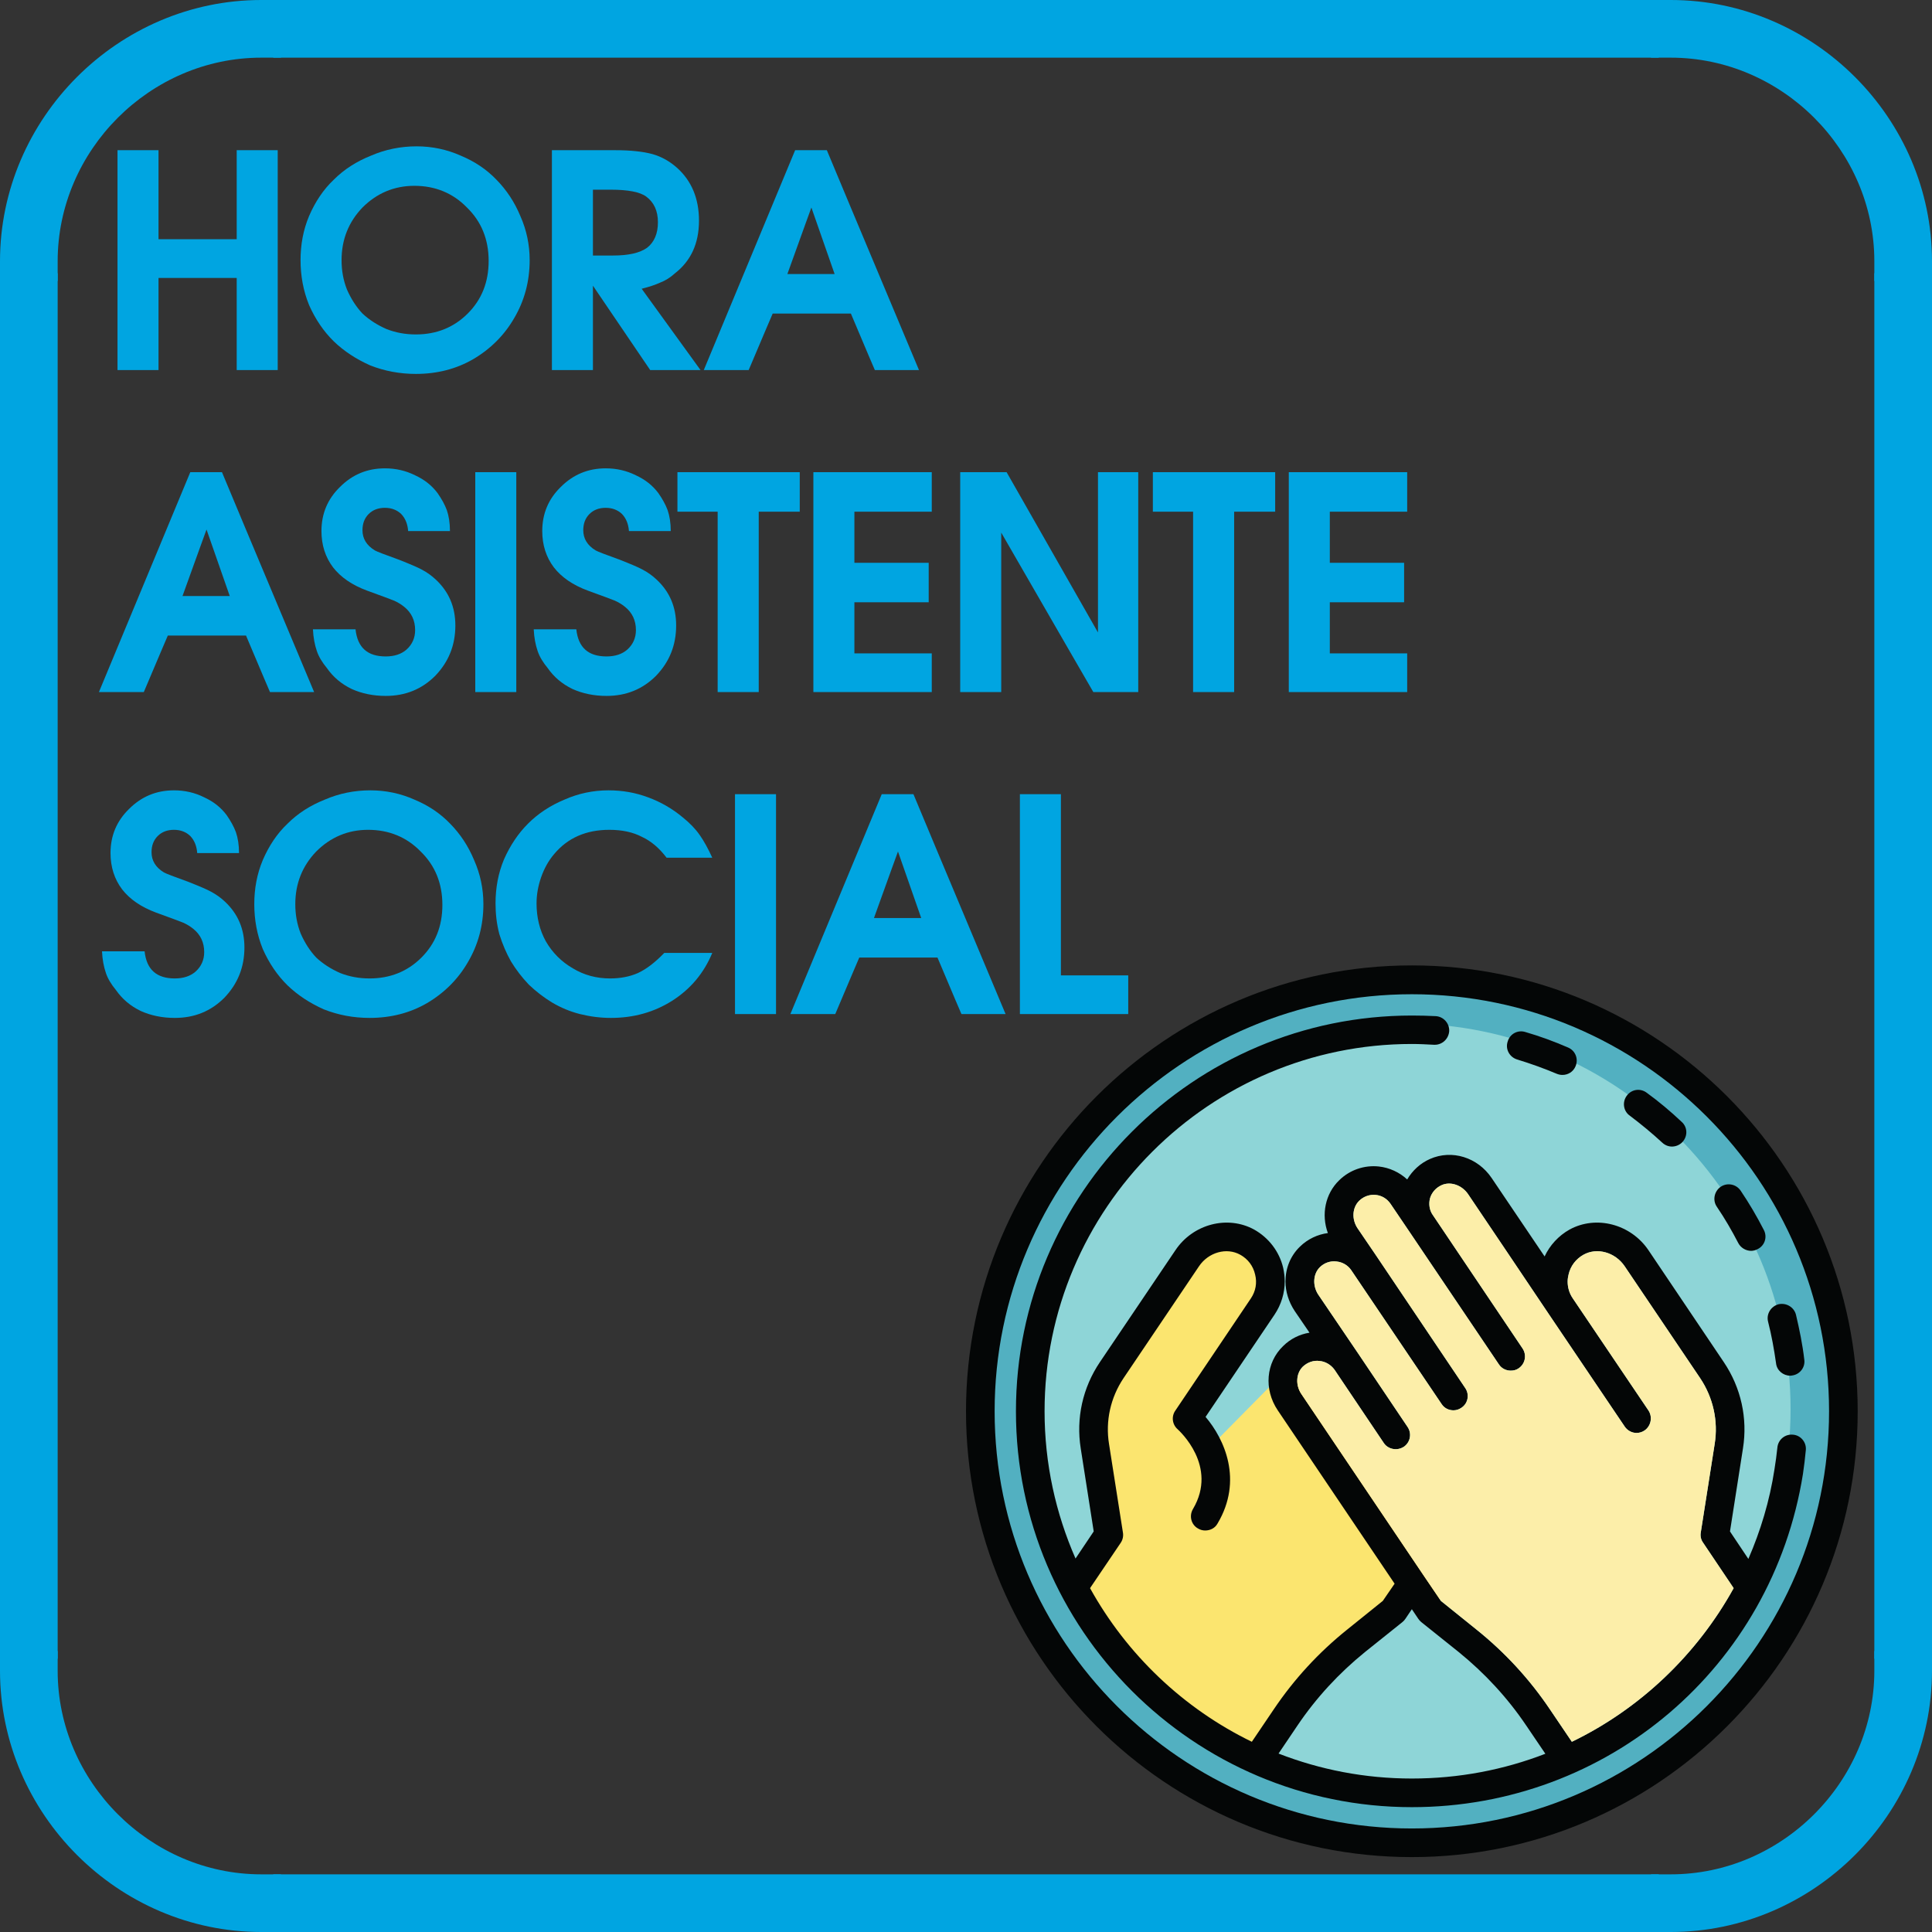 <svg xmlns="http://www.w3.org/2000/svg" xmlns:xlink="http://www.w3.org/1999/xlink" width="52" zoomAndPan="magnify" viewBox="0 0 39 39" height="52" preserveAspectRatio="xMidYMid meet" version="1.0"><rect x="0" y="0" width="39" height="39" fill="#333333" stroke="none"/><defs><g/><clipPath id="5bacb03ca9"><path d="M 19.5 19.488 L 37.5 19.488 L 37.5 37.488 L 19.5 37.488 Z M 19.5 19.488 " clip-rule="nonzero"/></clipPath><clipPath id="1e7844824e"><path d="M 19.5 19.488 L 37.5 19.488 L 37.5 37.488 L 19.5 37.488 Z M 19.5 19.488 " clip-rule="nonzero"/></clipPath></defs><path fill="#00a5e1" d="M 1.164 5.273 C 1.164 3.031 3.031 1.164 5.273 1.164 L 5.672 1.164 L 5.672 0 L 5.273 0 C 2.387 0 0 2.387 0 5.273 L 0 5.672 L 1.164 5.672 Z M 1.164 5.273 " fill-opacity="1" fill-rule="nonzero"/><path fill="#00a5e1" d="M 33.727 0 L 33.328 0 L 33.328 1.164 L 33.727 1.164 C 35.969 1.164 37.836 3.031 37.836 5.273 L 37.836 5.672 L 39 5.672 L 39 5.273 C 39 2.387 36.613 0 33.727 0 Z M 33.727 0 " fill-opacity="1" fill-rule="nonzero"/><path fill="#00a5e1" d="M 5.516 0 L 33.484 0 L 33.484 1.164 L 5.516 1.164 Z M 5.516 0 " fill-opacity="1" fill-rule="nonzero"/><path fill="#00a5e1" d="M 0 5.516 L 1.164 5.516 L 1.164 33.484 L 0 33.484 Z M 0 5.516 " fill-opacity="1" fill-rule="nonzero"/><path fill="#00a5e1" d="M 5.516 37.836 L 33.484 37.836 L 33.484 39 L 5.516 39 Z M 5.516 37.836 " fill-opacity="1" fill-rule="nonzero"/><path fill="#00a5e1" d="M 5.273 37.836 C 3.031 37.836 1.164 35.969 1.164 33.727 L 1.164 33.328 L 0 33.328 L 0 33.727 C 0 36.613 2.387 39 5.273 39 L 5.672 39 L 5.672 37.836 Z M 5.273 37.836 " fill-opacity="1" fill-rule="nonzero"/><path fill="#00a5e1" d="M 37.836 5.516 L 39 5.516 L 39 33.484 L 37.836 33.484 Z M 37.836 5.516 " fill-opacity="1" fill-rule="nonzero"/><path fill="#00a5e1" d="M 39 33.727 L 39 33.328 L 37.836 33.328 L 37.836 33.727 C 37.836 35.969 35.969 37.836 33.727 37.836 L 33.328 37.836 L 33.328 39 L 33.727 39 C 36.613 39 39 36.613 39 33.727 Z M 39 33.727 " fill-opacity="1" fill-rule="nonzero"/><g fill="#00a5e1" fill-opacity="1"><g transform="translate(1.95, 7.47)"><g><path d="M 0.422 0 C 0.422 0 0.422 -1.477 0.422 -4.438 C 0.422 -4.438 0.695 -4.438 1.25 -4.438 C 1.25 -4.438 1.25 -3.836 1.25 -2.641 C 1.25 -2.641 1.773 -2.641 2.828 -2.641 C 2.828 -2.641 2.828 -3.238 2.828 -4.438 C 2.828 -4.438 3.102 -4.438 3.656 -4.438 C 3.656 -4.438 3.656 -2.957 3.656 0 C 3.656 0 3.379 0 2.828 0 C 2.828 0 2.828 -0.617 2.828 -1.859 C 2.828 -1.859 2.301 -1.859 1.25 -1.859 C 1.25 -1.859 1.25 -1.238 1.25 0 C 1.25 0 0.973 0 0.422 0 Z M 0.422 0 "/></g></g></g><g fill="#00a5e1" fill-opacity="1"><g transform="translate(5.848, 7.47)"><g><path d="M 2.562 -4.516 C 2.875 -4.516 3.172 -4.453 3.453 -4.328 C 3.734 -4.211 3.973 -4.051 4.172 -3.844 C 4.379 -3.633 4.539 -3.391 4.656 -3.109 C 4.781 -2.828 4.844 -2.531 4.844 -2.219 C 4.844 -1.789 4.738 -1.398 4.531 -1.047 C 4.332 -0.703 4.055 -0.426 3.703 -0.219 C 3.359 -0.02 2.973 0.078 2.547 0.078 C 2.223 0.078 1.914 0.02 1.625 -0.094 C 1.344 -0.219 1.098 -0.379 0.891 -0.578 C 0.68 -0.785 0.516 -1.031 0.391 -1.312 C 0.273 -1.602 0.219 -1.906 0.219 -2.219 C 0.219 -2.531 0.273 -2.828 0.391 -3.109 C 0.516 -3.398 0.68 -3.645 0.891 -3.844 C 1.098 -4.051 1.348 -4.211 1.641 -4.328 C 1.93 -4.453 2.238 -4.516 2.562 -4.516 Z M 2.516 -3.719 C 2.109 -3.719 1.758 -3.57 1.469 -3.281 C 1.188 -2.988 1.047 -2.633 1.047 -2.219 C 1.047 -2.008 1.082 -1.812 1.156 -1.625 C 1.238 -1.438 1.344 -1.273 1.469 -1.141 C 1.602 -1.016 1.766 -0.91 1.953 -0.828 C 2.141 -0.754 2.336 -0.719 2.547 -0.719 C 2.961 -0.719 3.312 -0.859 3.594 -1.141 C 3.875 -1.422 4.016 -1.773 4.016 -2.203 C 4.016 -2.641 3.867 -3 3.578 -3.281 C 3.297 -3.57 2.941 -3.719 2.516 -3.719 Z M 2.516 -3.719 "/></g></g></g><g fill="#00a5e1" fill-opacity="1"><g transform="translate(10.719, 7.47)"><g><path d="M 0.422 0 C 0.422 0 0.422 -1.477 0.422 -4.438 C 0.422 -4.438 0.848 -4.438 1.703 -4.438 C 2.016 -4.438 2.266 -4.41 2.453 -4.359 C 2.641 -4.305 2.805 -4.211 2.953 -4.078 C 3.242 -3.816 3.391 -3.461 3.391 -3.016 C 3.391 -2.555 3.227 -2.203 2.906 -1.953 C 2.812 -1.867 2.711 -1.805 2.609 -1.766 C 2.516 -1.723 2.391 -1.68 2.234 -1.641 L 3.422 0 L 2.406 0 C 2.406 0 2.02 -0.566 1.25 -1.703 C 1.25 -1.703 1.25 -1.133 1.25 0 C 1.25 0 0.973 0 0.422 0 Z M 1.25 -2.312 C 1.25 -2.312 1.383 -2.312 1.656 -2.312 C 1.969 -2.312 2.195 -2.363 2.344 -2.469 C 2.488 -2.582 2.562 -2.754 2.562 -2.984 C 2.562 -3.211 2.484 -3.383 2.328 -3.5 C 2.203 -3.594 1.961 -3.641 1.609 -3.641 L 1.25 -3.641 C 1.25 -3.641 1.25 -3.195 1.25 -2.312 Z M 1.25 -2.312 "/></g></g></g><g fill="#00a5e1" fill-opacity="1"><g transform="translate(14.16, 7.47)"><g><path d="M 0.047 0 C 0.047 0 0.66 -1.477 1.891 -4.438 C 1.891 -4.438 2.102 -4.438 2.531 -4.438 C 2.531 -4.438 3.148 -2.957 4.391 0 C 4.391 0 4.094 0 3.5 0 C 3.5 0 3.336 -0.379 3.016 -1.141 C 3.016 -1.141 2.488 -1.141 1.438 -1.141 C 1.438 -1.141 1.273 -0.758 0.953 0 C 0.953 0 0.648 0 0.047 0 Z M 1.734 -1.938 C 1.734 -1.938 2.051 -1.938 2.688 -1.938 C 2.688 -1.938 2.531 -2.383 2.219 -3.281 C 2.219 -3.281 2.055 -2.832 1.734 -1.938 Z M 1.734 -1.938 "/></g></g></g><g fill="#00a5e1" fill-opacity="1"><g transform="translate(1.95, 13.97)"><g><path d="M 0.047 0 C 0.047 0 0.66 -1.477 1.891 -4.438 C 1.891 -4.438 2.102 -4.438 2.531 -4.438 C 2.531 -4.438 3.148 -2.957 4.391 0 C 4.391 0 4.094 0 3.5 0 C 3.5 0 3.336 -0.379 3.016 -1.141 C 3.016 -1.141 2.488 -1.141 1.438 -1.141 C 1.438 -1.141 1.273 -0.758 0.953 0 C 0.953 0 0.648 0 0.047 0 Z M 1.734 -1.938 C 1.734 -1.938 2.051 -1.938 2.688 -1.938 C 2.688 -1.938 2.531 -2.383 2.219 -3.281 C 2.219 -3.281 2.055 -2.832 1.734 -1.938 Z M 1.734 -1.938 "/></g></g></g><g fill="#00a5e1" fill-opacity="1"><g transform="translate(6.208, 13.97)"><g><path d="M 0.109 -1.266 C 0.109 -1.266 0.395 -1.266 0.969 -1.266 C 1.008 -0.898 1.211 -0.719 1.578 -0.719 C 1.754 -0.719 1.895 -0.766 2 -0.859 C 2.113 -0.961 2.172 -1.094 2.172 -1.25 C 2.172 -1.445 2.098 -1.602 1.953 -1.719 C 1.891 -1.77 1.82 -1.812 1.75 -1.844 C 1.676 -1.875 1.492 -1.941 1.203 -2.047 C 0.898 -2.16 0.672 -2.316 0.516 -2.516 C 0.359 -2.723 0.281 -2.969 0.281 -3.25 C 0.281 -3.602 0.406 -3.898 0.656 -4.141 C 0.906 -4.391 1.207 -4.516 1.562 -4.516 C 1.781 -4.516 1.984 -4.469 2.172 -4.375 C 2.359 -4.289 2.508 -4.172 2.625 -4.016 C 2.707 -3.898 2.77 -3.785 2.812 -3.672 C 2.852 -3.555 2.875 -3.414 2.875 -3.25 L 2.031 -3.25 C 2.02 -3.395 1.973 -3.508 1.891 -3.594 C 1.805 -3.676 1.695 -3.719 1.562 -3.719 C 1.426 -3.719 1.316 -3.676 1.234 -3.594 C 1.148 -3.508 1.109 -3.398 1.109 -3.266 C 1.109 -3.098 1.191 -2.961 1.359 -2.859 C 1.398 -2.836 1.562 -2.773 1.844 -2.672 C 2.062 -2.586 2.219 -2.52 2.312 -2.469 C 2.414 -2.414 2.508 -2.348 2.594 -2.266 C 2.852 -2.023 2.984 -1.719 2.984 -1.344 C 2.984 -0.945 2.848 -0.609 2.578 -0.328 C 2.305 -0.055 1.973 0.078 1.578 0.078 C 1.328 0.078 1.098 0.031 0.891 -0.062 C 0.68 -0.164 0.516 -0.305 0.391 -0.484 C 0.297 -0.598 0.227 -0.711 0.188 -0.828 C 0.145 -0.953 0.117 -1.098 0.109 -1.266 Z M 0.109 -1.266 "/></g></g></g><g fill="#00a5e1" fill-opacity="1"><g transform="translate(9.172, 13.97)"><g><path d="M 0.422 0 C 0.422 0 0.422 -1.477 0.422 -4.438 C 0.422 -4.438 0.695 -4.438 1.25 -4.438 C 1.25 -4.438 1.25 -2.957 1.25 0 C 1.25 0 0.973 0 0.422 0 Z M 0.422 0 "/></g></g></g><g fill="#00a5e1" fill-opacity="1"><g transform="translate(10.665, 13.97)"><g><path d="M 0.109 -1.266 C 0.109 -1.266 0.395 -1.266 0.969 -1.266 C 1.008 -0.898 1.211 -0.719 1.578 -0.719 C 1.754 -0.719 1.895 -0.766 2 -0.859 C 2.113 -0.961 2.172 -1.094 2.172 -1.25 C 2.172 -1.445 2.098 -1.602 1.953 -1.719 C 1.891 -1.77 1.82 -1.812 1.75 -1.844 C 1.676 -1.875 1.492 -1.941 1.203 -2.047 C 0.898 -2.16 0.672 -2.316 0.516 -2.516 C 0.359 -2.723 0.281 -2.969 0.281 -3.25 C 0.281 -3.602 0.406 -3.898 0.656 -4.141 C 0.906 -4.391 1.207 -4.516 1.562 -4.516 C 1.781 -4.516 1.984 -4.469 2.172 -4.375 C 2.359 -4.289 2.508 -4.172 2.625 -4.016 C 2.707 -3.898 2.77 -3.785 2.812 -3.672 C 2.852 -3.555 2.875 -3.414 2.875 -3.25 L 2.031 -3.25 C 2.02 -3.395 1.973 -3.508 1.891 -3.594 C 1.805 -3.676 1.695 -3.719 1.562 -3.719 C 1.426 -3.719 1.316 -3.676 1.234 -3.594 C 1.148 -3.508 1.109 -3.398 1.109 -3.266 C 1.109 -3.098 1.191 -2.961 1.359 -2.859 C 1.398 -2.836 1.562 -2.773 1.844 -2.672 C 2.062 -2.586 2.219 -2.52 2.312 -2.469 C 2.414 -2.414 2.508 -2.348 2.594 -2.266 C 2.852 -2.023 2.984 -1.719 2.984 -1.344 C 2.984 -0.945 2.848 -0.609 2.578 -0.328 C 2.305 -0.055 1.973 0.078 1.578 0.078 C 1.328 0.078 1.098 0.031 0.891 -0.062 C 0.68 -0.164 0.516 -0.305 0.391 -0.484 C 0.297 -0.598 0.227 -0.711 0.188 -0.828 C 0.145 -0.953 0.117 -1.098 0.109 -1.266 Z M 0.109 -1.266 "/></g></g></g><g fill="#00a5e1" fill-opacity="1"><g transform="translate(13.628, 13.97)"><g><path d="M 0.859 0 C 0.859 0 0.859 -1.211 0.859 -3.641 C 0.859 -3.641 0.586 -3.641 0.047 -3.641 C 0.047 -3.641 0.047 -3.906 0.047 -4.438 C 0.047 -4.438 0.867 -4.438 2.516 -4.438 C 2.516 -4.438 2.516 -4.172 2.516 -3.641 C 2.516 -3.641 2.238 -3.641 1.688 -3.641 C 1.688 -3.641 1.688 -2.426 1.688 0 C 1.688 0 1.41 0 0.859 0 Z M 0.859 0 "/></g></g></g><g fill="#00a5e1" fill-opacity="1"><g transform="translate(15.997, 13.97)"><g><path d="M 0.422 0 C 0.422 0 0.422 -1.477 0.422 -4.438 C 0.422 -4.438 1.219 -4.438 2.812 -4.438 C 2.812 -4.438 2.812 -4.172 2.812 -3.641 C 2.812 -3.641 2.289 -3.641 1.25 -3.641 C 1.25 -3.641 1.25 -3.297 1.25 -2.609 C 1.25 -2.609 1.75 -2.609 2.75 -2.609 C 2.75 -2.609 2.75 -2.344 2.75 -1.812 C 2.75 -1.812 2.25 -1.812 1.25 -1.812 C 1.25 -1.812 1.25 -1.469 1.25 -0.781 C 1.25 -0.781 1.77 -0.781 2.812 -0.781 C 2.812 -0.781 2.812 -0.52 2.812 0 C 2.812 0 2.016 0 0.422 0 Z M 0.422 0 "/></g></g></g><g fill="#00a5e1" fill-opacity="1"><g transform="translate(18.961, 13.97)"><g><path d="M 0.422 0 C 0.422 0 0.422 -1.477 0.422 -4.438 C 0.422 -4.438 0.734 -4.438 1.359 -4.438 C 1.359 -4.438 1.973 -3.359 3.203 -1.203 C 3.203 -1.203 3.203 -2.281 3.203 -4.438 C 3.203 -4.438 3.473 -4.438 4.016 -4.438 C 4.016 -4.438 4.016 -2.957 4.016 0 C 4.016 0 3.711 0 3.109 0 C 3.109 0 2.488 -1.07 1.25 -3.219 C 1.25 -3.219 1.25 -2.145 1.25 0 C 1.25 0 0.973 0 0.422 0 Z M 0.422 0 "/></g></g></g><g fill="#00a5e1" fill-opacity="1"><g transform="translate(23.225, 13.97)"><g><path d="M 0.859 0 C 0.859 0 0.859 -1.211 0.859 -3.641 C 0.859 -3.641 0.586 -3.641 0.047 -3.641 C 0.047 -3.641 0.047 -3.906 0.047 -4.438 C 0.047 -4.438 0.867 -4.438 2.516 -4.438 C 2.516 -4.438 2.516 -4.172 2.516 -3.641 C 2.516 -3.641 2.238 -3.641 1.688 -3.641 C 1.688 -3.641 1.688 -2.426 1.688 0 C 1.688 0 1.41 0 0.859 0 Z M 0.859 0 "/></g></g></g><g fill="#00a5e1" fill-opacity="1"><g transform="translate(25.594, 13.97)"><g><path d="M 0.422 0 C 0.422 0 0.422 -1.477 0.422 -4.438 C 0.422 -4.438 1.219 -4.438 2.812 -4.438 C 2.812 -4.438 2.812 -4.172 2.812 -3.641 C 2.812 -3.641 2.289 -3.641 1.25 -3.641 C 1.25 -3.641 1.25 -3.297 1.25 -2.609 C 1.25 -2.609 1.75 -2.609 2.75 -2.609 C 2.75 -2.609 2.75 -2.344 2.75 -1.812 C 2.75 -1.812 2.25 -1.812 1.25 -1.812 C 1.25 -1.812 1.25 -1.469 1.25 -0.781 C 1.25 -0.781 1.77 -0.781 2.812 -0.781 C 2.812 -0.781 2.812 -0.52 2.812 0 C 2.812 0 2.016 0 0.422 0 Z M 0.422 0 "/></g></g></g><g fill="#00a5e1" fill-opacity="1"><g transform="translate(1.95, 20.47)"><g><path d="M 0.109 -1.266 C 0.109 -1.266 0.395 -1.266 0.969 -1.266 C 1.008 -0.898 1.211 -0.719 1.578 -0.719 C 1.754 -0.719 1.895 -0.766 2 -0.859 C 2.113 -0.961 2.172 -1.094 2.172 -1.25 C 2.172 -1.445 2.098 -1.602 1.953 -1.719 C 1.891 -1.77 1.82 -1.812 1.75 -1.844 C 1.676 -1.875 1.492 -1.941 1.203 -2.047 C 0.898 -2.16 0.672 -2.316 0.516 -2.516 C 0.359 -2.723 0.281 -2.969 0.281 -3.25 C 0.281 -3.602 0.406 -3.898 0.656 -4.141 C 0.906 -4.391 1.207 -4.516 1.562 -4.516 C 1.781 -4.516 1.984 -4.469 2.172 -4.375 C 2.359 -4.289 2.508 -4.172 2.625 -4.016 C 2.707 -3.898 2.77 -3.785 2.812 -3.672 C 2.852 -3.555 2.875 -3.414 2.875 -3.25 L 2.031 -3.25 C 2.02 -3.395 1.973 -3.508 1.891 -3.594 C 1.805 -3.676 1.695 -3.719 1.562 -3.719 C 1.426 -3.719 1.316 -3.676 1.234 -3.594 C 1.148 -3.508 1.109 -3.398 1.109 -3.266 C 1.109 -3.098 1.191 -2.961 1.359 -2.859 C 1.398 -2.836 1.562 -2.773 1.844 -2.672 C 2.062 -2.586 2.219 -2.52 2.312 -2.469 C 2.414 -2.414 2.508 -2.348 2.594 -2.266 C 2.852 -2.023 2.984 -1.719 2.984 -1.344 C 2.984 -0.945 2.848 -0.609 2.578 -0.328 C 2.305 -0.055 1.973 0.078 1.578 0.078 C 1.328 0.078 1.098 0.031 0.891 -0.062 C 0.68 -0.164 0.516 -0.305 0.391 -0.484 C 0.297 -0.598 0.227 -0.711 0.188 -0.828 C 0.145 -0.953 0.117 -1.098 0.109 -1.266 Z M 0.109 -1.266 "/></g></g></g><g fill="#00a5e1" fill-opacity="1"><g transform="translate(4.914, 20.47)"><g><path d="M 2.562 -4.516 C 2.875 -4.516 3.172 -4.453 3.453 -4.328 C 3.734 -4.211 3.973 -4.051 4.172 -3.844 C 4.379 -3.633 4.539 -3.391 4.656 -3.109 C 4.781 -2.828 4.844 -2.531 4.844 -2.219 C 4.844 -1.789 4.738 -1.398 4.531 -1.047 C 4.332 -0.703 4.055 -0.426 3.703 -0.219 C 3.359 -0.02 2.973 0.078 2.547 0.078 C 2.223 0.078 1.914 0.02 1.625 -0.094 C 1.344 -0.219 1.098 -0.379 0.891 -0.578 C 0.68 -0.785 0.516 -1.031 0.391 -1.312 C 0.273 -1.602 0.219 -1.906 0.219 -2.219 C 0.219 -2.531 0.273 -2.828 0.391 -3.109 C 0.516 -3.398 0.68 -3.645 0.891 -3.844 C 1.098 -4.051 1.348 -4.211 1.641 -4.328 C 1.93 -4.453 2.238 -4.516 2.562 -4.516 Z M 2.516 -3.719 C 2.109 -3.719 1.758 -3.57 1.469 -3.281 C 1.188 -2.988 1.047 -2.633 1.047 -2.219 C 1.047 -2.008 1.082 -1.812 1.156 -1.625 C 1.238 -1.438 1.344 -1.273 1.469 -1.141 C 1.602 -1.016 1.766 -0.91 1.953 -0.828 C 2.141 -0.754 2.336 -0.719 2.547 -0.719 C 2.961 -0.719 3.312 -0.859 3.594 -1.141 C 3.875 -1.422 4.016 -1.773 4.016 -2.203 C 4.016 -2.641 3.867 -3 3.578 -3.281 C 3.297 -3.57 2.941 -3.719 2.516 -3.719 Z M 2.516 -3.719 "/></g></g></g><g fill="#00a5e1" fill-opacity="1"><g transform="translate(9.784, 20.47)"><g><path d="M 3.625 -1.234 C 3.625 -1.234 3.945 -1.234 4.594 -1.234 C 4.426 -0.828 4.156 -0.504 3.781 -0.266 C 3.414 -0.035 3.004 0.078 2.547 0.078 C 2.336 0.078 2.129 0.051 1.922 0 C 1.723 -0.051 1.535 -0.129 1.359 -0.234 C 1.191 -0.336 1.035 -0.457 0.891 -0.594 C 0.754 -0.738 0.633 -0.895 0.531 -1.062 C 0.438 -1.227 0.359 -1.41 0.297 -1.609 C 0.242 -1.816 0.219 -2.023 0.219 -2.234 C 0.219 -2.547 0.273 -2.844 0.391 -3.125 C 0.516 -3.406 0.676 -3.645 0.875 -3.844 C 1.082 -4.051 1.328 -4.211 1.609 -4.328 C 1.891 -4.453 2.188 -4.516 2.5 -4.516 C 2.781 -4.516 3.047 -4.469 3.297 -4.375 C 3.555 -4.281 3.789 -4.145 4 -3.969 C 4.145 -3.852 4.258 -3.734 4.344 -3.609 C 4.426 -3.492 4.508 -3.344 4.594 -3.156 L 3.672 -3.156 C 3.523 -3.352 3.359 -3.492 3.172 -3.578 C 2.992 -3.672 2.773 -3.719 2.516 -3.719 C 2.047 -3.719 1.676 -3.555 1.406 -3.234 C 1.289 -3.098 1.203 -2.941 1.141 -2.766 C 1.078 -2.586 1.047 -2.41 1.047 -2.234 C 1.047 -1.953 1.109 -1.695 1.234 -1.469 C 1.367 -1.238 1.551 -1.055 1.781 -0.922 C 2.008 -0.785 2.258 -0.719 2.531 -0.719 C 2.738 -0.719 2.926 -0.754 3.094 -0.828 C 3.27 -0.91 3.445 -1.047 3.625 -1.234 Z M 3.625 -1.234 "/></g></g></g><g fill="#00a5e1" fill-opacity="1"><g transform="translate(14.415, 20.47)"><g><path d="M 0.422 0 C 0.422 0 0.422 -1.477 0.422 -4.438 C 0.422 -4.438 0.695 -4.438 1.25 -4.438 C 1.25 -4.438 1.25 -2.957 1.25 0 C 1.25 0 0.973 0 0.422 0 Z M 0.422 0 "/></g></g></g><g fill="#00a5e1" fill-opacity="1"><g transform="translate(15.908, 20.47)"><g><path d="M 0.047 0 C 0.047 0 0.66 -1.477 1.891 -4.438 C 1.891 -4.438 2.102 -4.438 2.531 -4.438 C 2.531 -4.438 3.148 -2.957 4.391 0 C 4.391 0 4.094 0 3.5 0 C 3.5 0 3.336 -0.379 3.016 -1.141 C 3.016 -1.141 2.488 -1.141 1.438 -1.141 C 1.438 -1.141 1.273 -0.758 0.953 0 C 0.953 0 0.648 0 0.047 0 Z M 1.734 -1.938 C 1.734 -1.938 2.051 -1.938 2.688 -1.938 C 2.688 -1.938 2.531 -2.383 2.219 -3.281 C 2.219 -3.281 2.055 -2.832 1.734 -1.938 Z M 1.734 -1.938 "/></g></g></g><g fill="#00a5e1" fill-opacity="1"><g transform="translate(20.166, 20.47)"><g><path d="M 0.422 0 C 0.422 0 0.422 -1.477 0.422 -4.438 C 0.422 -4.438 0.695 -4.438 1.25 -4.438 C 1.25 -4.438 1.25 -3.219 1.25 -0.781 C 1.25 -0.781 1.703 -0.781 2.609 -0.781 C 2.609 -0.781 2.609 -0.52 2.609 0 C 2.609 0 1.879 0 0.422 0 Z M 0.422 0 "/></g></g></g><g clip-path="url(#5bacb03ca9)"><path fill="#52b0c1" d="M 37.051 28.445 C 37.051 33.246 33.16 37.141 28.359 37.141 C 23.559 37.141 19.664 33.246 19.664 28.445 C 19.664 23.645 23.559 19.754 28.359 19.754 C 33.16 19.754 37.051 23.645 37.051 28.445 " fill-opacity="1" fill-rule="nonzero"/></g><path fill="#8ed5d7" d="M 36.145 28.445 C 36.145 32.746 32.656 36.23 28.359 36.23 C 24.059 36.23 20.574 32.746 20.574 28.445 C 20.574 24.148 24.059 20.66 28.359 20.66 C 32.656 20.66 36.145 24.148 36.145 28.445 " fill-opacity="1" fill-rule="nonzero"/><path fill="#fbe56f" d="M 24.461 29.176 L 26 27.617 L 29.629 32.379 C 29.629 32.379 28.477 32.039 28.008 32.484 C 27.539 32.934 25.488 35.453 25.488 35.453 C 25.488 35.453 21.941 33.785 21.73 31.82 L 22.348 31.055 L 22.027 28.258 L 24.141 25.25 C 24.141 25.25 25.914 24.988 25.594 25.738 C 25.273 26.484 24.035 28.488 24.035 28.488 L 24.461 29.176 " fill-opacity="1" fill-rule="nonzero"/><path fill="#040606" d="M 31.195 35.402 L 30.809 34.832 C 30.43 34.27 29.969 33.773 29.445 33.348 L 28.688 32.742 C 28.664 32.723 28.645 32.699 28.629 32.676 L 28.5 32.484 L 28.371 32.676 C 28.355 32.699 28.336 32.723 28.312 32.742 L 27.555 33.348 C 27.031 33.773 26.57 34.27 26.191 34.832 L 25.809 35.398 C 26.645 35.723 27.551 35.902 28.5 35.902 C 29.449 35.902 30.355 35.727 31.195 35.402 Z M 34.996 32.059 L 34.379 31.141 C 34.336 31.082 34.32 31.008 34.332 30.938 L 34.613 29.148 C 34.688 28.684 34.582 28.211 34.32 27.82 L 32.797 25.562 C 32.605 25.277 32.238 25.176 31.965 25.328 C 31.812 25.414 31.703 25.555 31.664 25.727 C 31.652 25.773 31.645 25.824 31.645 25.871 C 31.645 25.992 31.68 26.109 31.75 26.211 L 33.277 28.473 C 33.363 28.605 33.328 28.785 33.199 28.875 C 33.148 28.91 33.09 28.926 33.035 28.926 C 32.945 28.926 32.852 28.879 32.797 28.797 L 31.27 26.535 C 31.27 26.531 29.633 24.102 29.633 24.102 C 29.508 23.922 29.281 23.844 29.105 23.922 C 28.988 23.973 28.902 24.07 28.867 24.188 C 28.836 24.305 28.855 24.434 28.926 24.531 L 30.734 27.219 C 30.824 27.352 30.789 27.531 30.656 27.621 C 30.609 27.656 30.551 27.668 30.496 27.668 C 30.402 27.668 30.312 27.625 30.258 27.543 L 28.445 24.855 L 28.07 24.301 C 28 24.199 27.895 24.133 27.77 24.121 C 27.648 24.109 27.527 24.152 27.438 24.238 C 27.297 24.375 27.281 24.613 27.406 24.797 L 27.762 25.32 L 29.578 28.02 C 29.668 28.152 29.633 28.332 29.5 28.418 C 29.449 28.453 29.395 28.469 29.34 28.469 C 29.246 28.469 29.156 28.426 29.102 28.344 L 27.277 25.641 C 27.211 25.543 27.102 25.477 26.98 25.465 C 26.855 25.449 26.734 25.492 26.645 25.578 C 26.504 25.715 26.492 25.957 26.613 26.137 L 27.418 27.324 L 28.414 28.805 C 28.504 28.938 28.469 29.117 28.336 29.207 C 28.285 29.238 28.23 29.254 28.176 29.254 C 28.082 29.254 27.988 29.211 27.934 29.129 L 26.938 27.648 C 26.867 27.551 26.758 27.484 26.637 27.473 C 26.512 27.457 26.395 27.5 26.301 27.586 C 26.16 27.723 26.148 27.965 26.273 28.145 L 28.742 31.809 L 29.086 32.316 L 29.805 32.895 C 30.379 33.355 30.879 33.898 31.289 34.508 L 31.73 35.16 C 33.105 34.496 34.254 33.402 34.996 32.059 Z M 36.195 28.961 C 36.352 28.973 36.469 29.117 36.453 29.273 C 36.438 29.438 36.418 29.594 36.395 29.754 C 35.773 33.652 32.453 36.48 28.5 36.48 C 24.094 36.48 20.508 32.895 20.508 28.488 C 20.508 24.086 24.094 20.5 28.5 20.5 C 28.66 20.5 28.82 20.504 28.98 20.512 C 29.141 20.52 29.262 20.66 29.254 20.816 C 29.242 20.973 29.113 21.09 28.965 21.09 C 28.957 21.09 28.953 21.09 28.945 21.09 C 28.797 21.082 28.652 21.074 28.5 21.074 C 24.414 21.074 21.086 24.402 21.086 28.488 C 21.086 29.547 21.312 30.551 21.711 31.461 L 22.078 30.914 L 21.816 29.238 C 21.719 28.629 21.855 28.012 22.203 27.496 L 23.727 25.238 C 24.082 24.707 24.781 24.527 25.316 24.82 C 25.609 24.984 25.824 25.262 25.902 25.59 C 25.922 25.68 25.934 25.773 25.934 25.867 C 25.934 26.102 25.863 26.336 25.73 26.535 L 24.336 28.602 C 24.715 29.047 25.098 29.879 24.578 30.754 C 24.527 30.848 24.43 30.895 24.328 30.895 C 24.281 30.895 24.23 30.883 24.184 30.855 C 24.043 30.777 24 30.598 24.082 30.461 C 24.594 29.594 23.805 28.883 23.773 28.852 C 23.664 28.758 23.641 28.594 23.727 28.473 L 25.25 26.211 C 25.348 26.066 25.379 25.895 25.336 25.727 C 25.297 25.555 25.191 25.414 25.035 25.328 C 24.762 25.176 24.395 25.277 24.203 25.562 L 22.68 27.82 C 22.418 28.211 22.312 28.684 22.387 29.148 L 22.668 30.938 C 22.68 31.008 22.664 31.082 22.625 31.141 L 22.004 32.059 C 22.746 33.398 23.887 34.488 25.27 35.16 L 25.711 34.508 C 26.121 33.898 26.621 33.355 27.195 32.895 L 27.914 32.316 L 28.152 31.969 L 25.793 28.469 C 25.508 28.047 25.555 27.504 25.902 27.172 C 26.047 27.027 26.234 26.934 26.434 26.902 L 26.133 26.461 C 26.012 26.277 25.949 26.07 25.949 25.867 C 25.949 25.605 26.047 25.352 26.242 25.164 C 26.398 25.012 26.598 24.918 26.805 24.891 C 26.668 24.52 26.75 24.098 27.035 23.824 C 27.246 23.617 27.539 23.516 27.832 23.547 C 28.047 23.57 28.25 23.664 28.406 23.809 C 28.512 23.629 28.672 23.48 28.867 23.395 C 29.309 23.199 29.828 23.363 30.109 23.777 L 31.18 25.363 C 31.285 25.137 31.461 24.945 31.684 24.82 C 32.219 24.527 32.918 24.707 33.277 25.238 L 34.797 27.496 C 35.145 28.012 35.281 28.629 35.184 29.238 L 34.922 30.914 L 35.293 31.469 C 35.539 30.902 35.723 30.297 35.82 29.66 C 35.844 29.516 35.863 29.367 35.879 29.219 C 35.895 29.059 36.035 28.945 36.195 28.961 " fill-opacity="1" fill-rule="nonzero"/><path fill="#040606" d="M 36.422 27.445 C 36.445 27.602 36.332 27.746 36.176 27.766 C 36.164 27.77 36.148 27.77 36.137 27.77 C 35.996 27.77 35.867 27.664 35.852 27.52 C 35.812 27.238 35.762 26.957 35.691 26.68 C 35.652 26.527 35.746 26.371 35.902 26.328 C 36.059 26.293 36.215 26.387 36.254 26.539 C 36.324 26.836 36.387 27.141 36.422 27.445 " fill-opacity="1" fill-rule="nonzero"/><path fill="#040606" d="M 35.605 24.828 C 35.68 24.969 35.625 25.145 35.48 25.215 C 35.438 25.238 35.391 25.25 35.348 25.25 C 35.246 25.25 35.141 25.191 35.09 25.094 C 34.961 24.844 34.816 24.594 34.656 24.359 C 34.566 24.227 34.605 24.047 34.734 23.957 C 34.867 23.867 35.047 23.902 35.137 24.035 C 35.309 24.289 35.465 24.555 35.605 24.828 " fill-opacity="1" fill-rule="nonzero"/><g clip-path="url(#1e7844824e)"><path fill="#040606" d="M 36.922 28.488 C 36.922 23.848 33.145 20.07 28.5 20.07 C 23.859 20.07 20.078 23.848 20.078 28.488 C 20.078 33.133 23.859 36.91 28.5 36.91 C 33.145 36.91 36.922 33.133 36.922 28.488 Z M 28.5 19.488 C 33.465 19.488 37.5 23.527 37.5 28.488 C 37.5 33.453 33.465 37.488 28.5 37.488 C 23.535 37.488 19.5 33.453 19.5 28.488 C 19.5 23.527 23.535 19.488 28.5 19.488 " fill-opacity="1" fill-rule="nonzero"/></g><path fill="#fceea9" d="M 34.379 31.141 L 34.996 32.059 C 34.254 33.402 33.105 34.496 31.73 35.16 L 31.289 34.508 C 30.879 33.898 30.379 33.355 29.805 32.895 L 29.086 32.316 L 28.742 31.809 L 26.273 28.145 C 26.148 27.965 26.16 27.723 26.301 27.586 C 26.395 27.5 26.512 27.457 26.637 27.473 C 26.758 27.484 26.867 27.551 26.938 27.648 L 27.934 29.129 C 27.988 29.211 28.082 29.254 28.176 29.254 C 28.23 29.254 28.285 29.238 28.336 29.207 C 28.469 29.117 28.504 28.938 28.414 28.805 L 27.418 27.324 L 26.613 26.137 C 26.492 25.957 26.504 25.715 26.645 25.578 C 26.734 25.492 26.855 25.449 26.98 25.465 C 27.102 25.477 27.211 25.543 27.277 25.641 L 29.102 28.344 C 29.156 28.426 29.246 28.469 29.34 28.469 C 29.395 28.469 29.449 28.453 29.5 28.418 C 29.633 28.332 29.668 28.152 29.578 28.02 L 27.762 25.32 L 27.406 24.797 C 27.281 24.613 27.297 24.375 27.438 24.238 C 27.527 24.152 27.648 24.109 27.77 24.121 C 27.895 24.133 28 24.199 28.07 24.301 L 28.445 24.855 L 30.258 27.543 C 30.312 27.625 30.402 27.668 30.496 27.668 C 30.551 27.668 30.609 27.656 30.656 27.621 C 30.789 27.531 30.824 27.352 30.734 27.219 L 28.926 24.531 C 28.855 24.434 28.836 24.305 28.867 24.188 C 28.902 24.07 28.988 23.973 29.105 23.922 C 29.281 23.844 29.508 23.922 29.633 24.102 C 29.633 24.102 31.27 26.531 31.27 26.535 L 32.797 28.797 C 32.852 28.879 32.945 28.926 33.035 28.926 C 33.09 28.926 33.148 28.91 33.199 28.875 C 33.328 28.785 33.363 28.605 33.277 28.473 L 31.75 26.211 C 31.68 26.109 31.645 25.992 31.645 25.871 C 31.645 25.824 31.652 25.773 31.664 25.727 C 31.703 25.555 31.812 25.414 31.965 25.328 C 32.238 25.176 32.605 25.277 32.797 25.562 L 34.32 27.82 C 34.582 28.211 34.688 28.684 34.613 29.148 L 34.332 30.938 C 34.32 31.008 34.336 31.082 34.379 31.141 " fill-opacity="1" fill-rule="nonzero"/><path fill="#040606" d="M 33.945 22.645 C 34.066 22.75 34.074 22.934 33.961 23.055 C 33.906 23.113 33.828 23.145 33.75 23.145 C 33.68 23.145 33.609 23.117 33.555 23.066 C 33.348 22.875 33.125 22.691 32.898 22.52 C 32.77 22.43 32.742 22.246 32.84 22.117 C 32.934 21.988 33.113 21.961 33.242 22.059 C 33.488 22.238 33.727 22.438 33.945 22.645 " fill-opacity="1" fill-rule="nonzero"/><path fill="#040606" d="M 31.652 21.145 C 31.801 21.207 31.867 21.375 31.805 21.523 C 31.758 21.637 31.652 21.699 31.539 21.699 C 31.5 21.699 31.465 21.691 31.426 21.676 C 31.164 21.566 30.895 21.469 30.625 21.387 C 30.473 21.34 30.383 21.18 30.434 21.027 C 30.477 20.871 30.637 20.785 30.789 20.832 C 31.086 20.918 31.371 21.023 31.652 21.145 " fill-opacity="1" fill-rule="nonzero"/></svg>